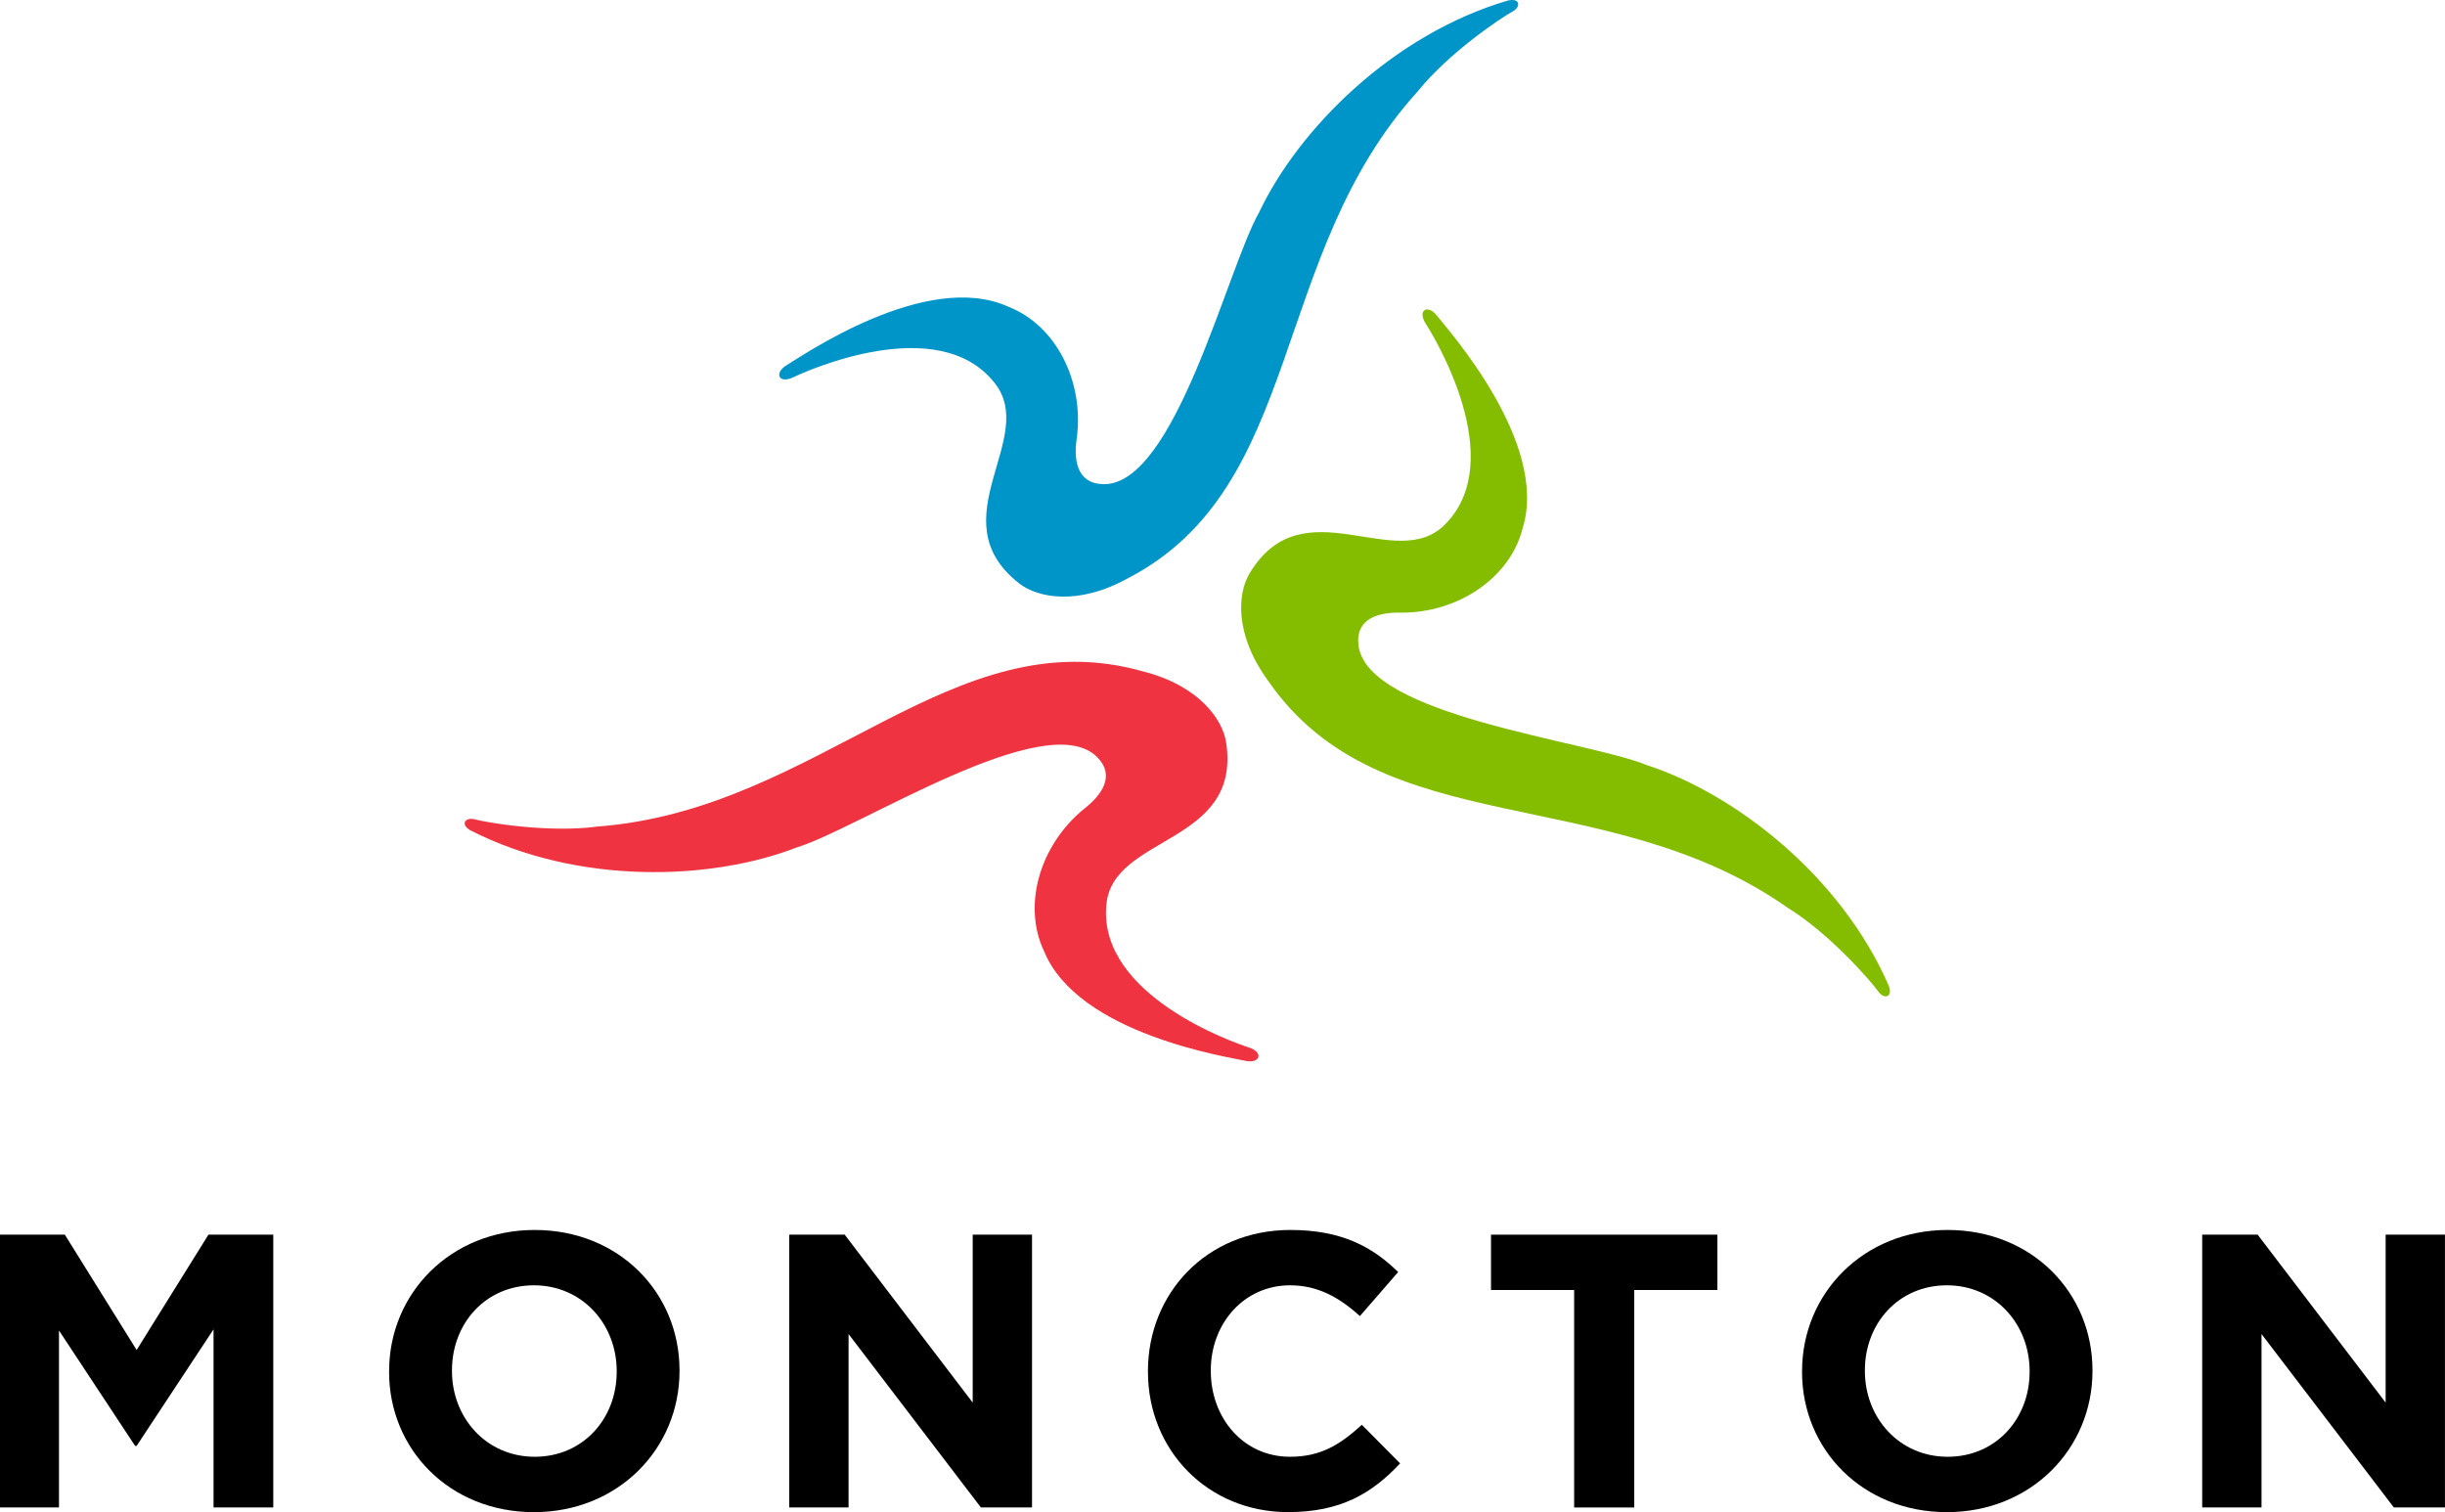 <svg xmlns="http://www.w3.org/2000/svg" viewBox="0 0 650.83 402.51"><path d="M0,328.64h17.25l19.12,30.71,19.12-30.71h17.25v72.62h-15.9v-47.41l-20.47,31.02h-.41l-20.26-30.71v47.1H0v-72.62Z" style="stroke-width:0px;"/><path d="M103.58,365.16v-.21c0-20.64,16.31-37.55,38.75-37.55s38.55,16.7,38.55,37.35v.21c0,20.64-16.31,37.55-38.76,37.55s-38.55-16.7-38.55-37.35ZM164.16,365.16v-.21c0-12.45-9.14-22.82-22.03-22.82s-21.82,10.17-21.82,22.61v.21c0,12.45,9.14,22.82,22.03,22.82s21.82-10.17,21.82-22.61Z" style="stroke-width:0px;"/><path d="M210.09,328.64h14.75l34.08,44.71v-44.71h15.79v72.62h-13.61l-35.22-46.16v46.16h-15.79v-72.62Z" style="stroke-width:0px;"/><path d="M305.57,365.16v-.21c0-20.64,15.58-37.55,37.92-37.55,13.72,0,21.92,4.56,28.68,11.2l-10.18,11.72c-5.61-5.08-11.32-8.19-18.6-8.19-12.26,0-21.09,10.17-21.09,22.61v.21c0,12.45,8.62,22.82,21.09,22.82,8.31,0,13.4-3.32,19.12-8.51l10.18,10.27c-7.48,7.99-15.79,12.97-29.82,12.97-21.4,0-37.3-16.49-37.3-37.35Z" style="stroke-width:0px;"/><path d="M419.02,343.38h-22.13v-14.73h60.26v14.73h-22.13v57.89h-16v-57.89Z" style="stroke-width:0px;"/><path d="M479.69,365.16v-.21c0-20.64,16.31-37.55,38.75-37.55s38.55,16.7,38.55,37.35v.21c0,20.64-16.31,37.55-38.76,37.55s-38.55-16.7-38.55-37.35ZM540.26,365.16v-.21c0-12.45-9.14-22.82-22.03-22.82s-21.82,10.17-21.82,22.61v.21c0,12.45,9.14,22.82,22.03,22.82s21.82-10.17,21.82-22.61Z" style="stroke-width:0px;"/><path d="M586.2,328.64h14.75l34.08,44.71v-44.71h15.79v72.62h-13.61l-35.22-46.16v46.16h-15.79v-72.62Z" style="stroke-width:0px;"/><path d="M125.12,220.98c-2.76-1.71-1.07-3.51,1.21-2.89,3.33.91,19.88,3.68,32.89,1.91,58.9-4.51,94.21-55.74,145.07-41.27,15,3.82,21.18,12.89,22.09,18.89,4.18,27.43-30.53,24.51-31.9,43.46-2.01,23.93,34.11,36.52,37.84,37.7,4.25,1.34,3.02,4.42-.77,3.6-4.38-.99-44.59-7.02-53.65-29.22-5.76-12.14-1.21-28.22,10.79-37.96,4.57-3.58,8.32-8.76,3.29-13.74-13.61-13.47-63.35,19.06-79.76,24.06-22.83,8.93-58.45,10.13-87.11-4.55Z" style="fill:#ef3340; stroke-width:0px;"/><path d="M502.82,262.55c1.05,3.08-1.41,3.39-2.77,1.46-1.99-2.81-13.01-15.48-24.18-22.37-48.34-33.95-108.16-16.83-138.24-60.32-9.15-12.48-8.16-23.41-5.05-28.62,14.2-23.83,39.15.47,52.25-13.29,16.76-17.2-3.13-49.88-5.26-53.15-2.43-3.73.47-5.33,2.88-2.29,2.75,3.55,29.97,33.76,22.86,56.65-3.26,13.03-16.99,22.56-32.45,22.46-5.8-.14-11.99,1.48-11.27,8.52,1.95,19.05,61.03,25.54,76.88,32.1,23.3,7.61,51.57,29.32,64.37,58.86Z" style="fill:#84bd00; stroke-width:0px;"/><path d="M401.57.11c3.18-.66,3.19,1.82,1.1,2.93-3.04,1.63-16.98,10.98-25.22,21.2-39.72,43.73-30.2,105.21-77.11,129.63-13.53,7.52-24.25,5.17-29.03,1.44-21.87-17.06,5.36-38.78-6.66-53.5-14.98-18.78-49.88-3.12-53.4-1.42-4.01,1.94-5.23-1.13-1.92-3.14,3.87-2.29,37.23-25.52,59.06-15.61,12.53,4.86,20.26,19.68,18.23,35-.86,5.74-.03,12.08,7.05,12.24,19.14.44,32.96-57.36,41.45-72.27,10.46-22.16,35.53-47.5,66.44-56.52Z" style="fill:#0095c8; stroke-width:0px;"/></svg>